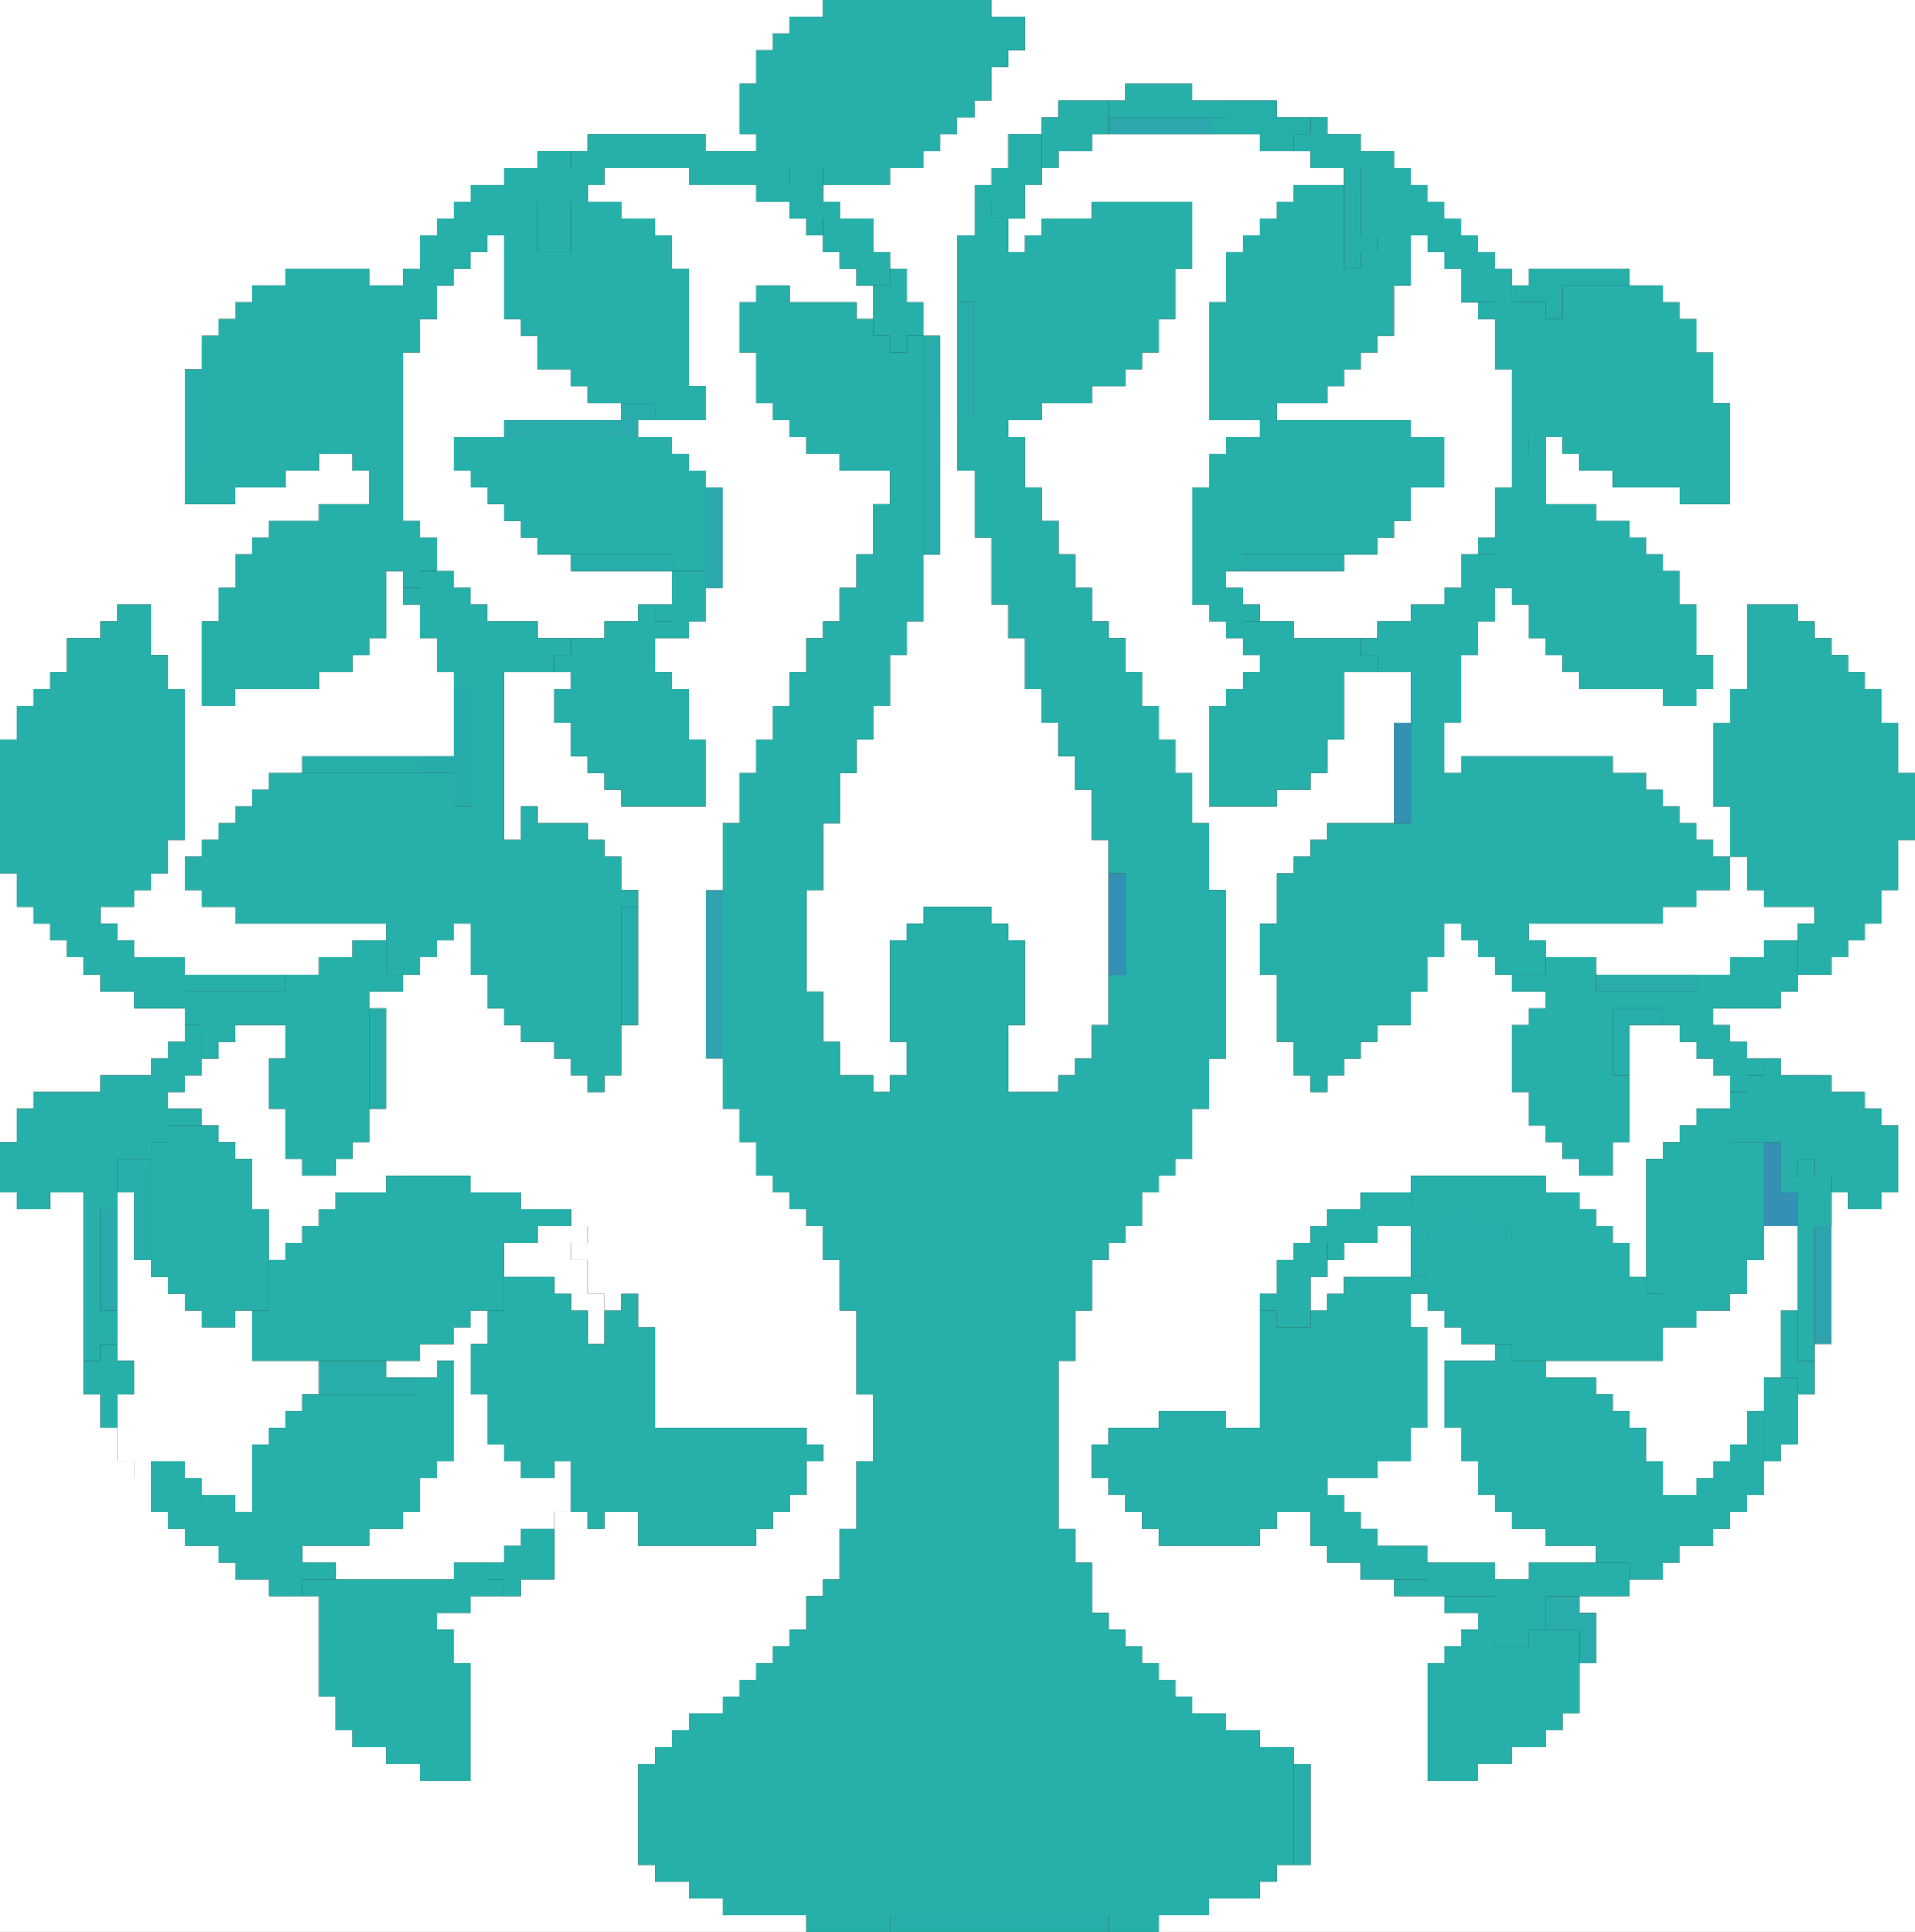 <svg width="114" height="115"
     xmlns="http://www.w3.org/2000/svg" version="1.1">
<rect width="100%" height="100%" fill="#333333" stroke="none"/>
<style>path {fill-opacity:1; stroke:none;}</style>
<path d="M 43,63L 43,53L 42,53L 42,63Z" style="fill:rgb(46,162,174);"/>
<path d="M 109,80L 109,73L 108,73L 108,80Z" style="fill:rgb(46,162,174);"/>
<path d="M 0,0L 0,44L 1,44L 1,42L 2,42L 2,41L 3,41L 3,40L 4,40L 4,38L 6,38L 6,37L 7,37L 7,36L 9,36L 9,39L 10,39L 10,41L 11,41L 11,50L 10,50L 10,52L 9,52L 9,53L 8,53L 8,54L 6,54L 6,55L 7,55L 7,56L 8,56L 8,57L 11,57L 11,58L 19,58L 19,57L 21,57L 21,56L 23,56L 23,55L 14,55L 14,54L 12,54L 12,53L 11,53L 11,51L 12,51L 12,50L 13,50L 13,49L 14,49L 14,48L 15,48L 15,47L 16,47L 16,46L 18,46L 18,45L 27,45L 27,40L 26,40L 26,38L 25,38L 25,36L 24,36L 24,34L 23,34L 23,38L 22,38L 22,39L 21,39L 21,40L 19,40L 19,41L 14,41L 14,42L 12,42L 12,37L 13,37L 13,35L 14,35L 14,33L 15,33L 15,32L 16,32L 16,31L 19,31L 19,30L 22,30L 22,28L 21,28L 21,27L 19,27L 19,28L 17,28L 17,29L 14,29L 14,30L 11,30L 11,22L 12,22L 12,20L 13,20L 13,19L 14,19L 14,18L 15,18L 15,17L 17,17L 17,16L 22,16L 22,17L 24,17L 24,16L 25,16L 25,14L 26,14L 26,13L 27,13L 27,12L 28,12L 28,11L 30,11L 30,10L 32,10L 32,9L 35,9L 35,8L 42,8L 42,9L 45,9L 45,8L 44,8L 44,5L 45,5L 45,3L 46,3L 46,2L 47,2L 47,1L 49,1L 49,0Z" style="fill:rgb(255,255,255);"/>
<path d="M 2,54L 1,54L 1,52L 0,52L 0,68L 1,68L 1,66L 2,66L 2,65L 6,65L 6,64L 9,64L 9,63L 10,63L 10,62L 11,62L 11,60L 8,60L 8,59L 6,59L 6,58L 5,58L 5,57L 4,57L 4,56L 3,56L 3,55L 2,55Z" style="fill:rgb(255,255,255);"/>
<path d="M 37,77L 38,77L 38,79L 39,79L 39,85L 48,85L 48,86L 49,86L 49,87L 48,87L 48,89L 47,89L 47,90L 46,90L 46,91L 45,91L 45,92L 38,92L 38,90L 36,90L 36,91L 35,91L 35,90L 33,90L 33,94L 31,94L 31,95L 28,95L 28,96L 26,96L 26,97L 27,97L 27,99L 28,99L 28,106L 25,106L 25,105L 23,105L 23,104L 21,104L 21,103L 20,103L 20,101L 19,101L 19,95L 16,95L 16,94L 14,94L 14,93L 13,93L 13,92L 11,92L 11,91L 10,91L 10,90L 9,90L 9,88L 8,88L 8,87L 7,87L 7,85L 6,85L 6,83L 5,83L 5,71L 3,71L 3,72L 1,72L 1,71L 0,71L 0,115L 48,115L 48,114L 43,114L 43,113L 41,113L 41,112L 39,112L 39,111L 38,111L 38,105L 39,105L 39,104L 40,104L 40,103L 41,103L 41,102L 43,102L 43,101L 44,101L 44,100L 45,100L 45,99L 46,99L 46,98L 47,98L 47,97L 48,97L 48,95L 49,95L 49,94L 50,94L 50,91L 51,91L 51,87L 52,87L 52,83L 51,83L 51,78L 50,78L 50,75L 49,75L 49,73L 48,73L 48,72L 47,72L 47,71L 46,71L 46,70L 45,70L 45,68L 44,68L 44,66L 43,66L 43,63L 42,63L 42,53L 43,53L 43,49L 44,49L 44,46L 45,46L 45,44L 46,44L 46,42L 47,42L 47,40L 48,40L 48,38L 49,38L 49,37L 50,37L 50,35L 51,35L 51,33L 52,33L 52,30L 53,30L 53,28L 50,28L 50,27L 48,27L 48,26L 47,26L 47,25L 46,25L 46,24L 45,24L 45,21L 44,21L 44,18L 45,18L 45,17L 47,17L 47,18L 51,18L 51,19L 52,19L 52,17L 51,17L 51,16L 50,16L 50,15L 49,15L 49,14L 48,14L 48,13L 47,13L 47,12L 45,12L 45,11L 41,11L 41,10L 36,10L 36,11L 35,11L 35,12L 37,12L 37,13L 39,13L 39,14L 40,14L 40,16L 41,16L 41,23L 42,23L 42,25L 38,25L 38,26L 40,26L 40,27L 41,27L 41,28L 42,28L 42,29L 43,29L 43,35L 42,35L 42,37L 41,37L 41,38L 39,38L 39,40L 40,40L 40,41L 41,41L 41,44L 42,44L 42,48L 37,48L 37,47L 36,47L 36,46L 35,46L 35,45L 34,45L 34,43L 33,43L 33,41L 34,41L 34,40L 30,40L 30,50L 31,50L 31,48L 32,48L 32,49L 35,49L 35,50L 36,50L 36,51L 37,51L 37,53L 38,53L 38,61L 37,61L 37,64L 36,64L 36,65L 35,65L 35,64L 34,64L 34,63L 33,63L 33,62L 31,62L 31,61L 30,61L 30,60L 29,60L 29,58L 28,58L 28,55L 27,55L 27,56L 26,56L 26,57L 25,57L 25,58L 24,58L 24,59L 22,59L 22,60L 23,60L 23,66L 22,66L 22,68L 21,68L 21,69L 20,69L 20,70L 18,70L 18,69L 17,69L 17,66L 16,66L 16,63L 17,63L 17,61L 14,61L 14,62L 13,62L 13,63L 12,63L 12,64L 11,64L 11,65L 10,65L 10,66L 12,66L 12,67L 13,67L 13,68L 14,68L 14,69L 15,69L 15,72L 16,72L 16,75L 17,75L 17,74L 18,74L 18,73L 19,73L 19,72L 20,72L 20,71L 23,71L 23,70L 28,70L 28,71L 31,71L 31,72L 34,72L 34,73L 35,73L 35,74L 34,74L 34,75L 35,75L 35,77L 36,77L 36,78L 37,78Z" style="fill:rgb(255,255,255);"/>
<path d="M 9,88L 9,87L 11,87L 11,88L 12,88L 12,89L 14,89L 14,90L 15,90L 15,86L 16,86L 16,85L 17,85L 17,84L 18,84L 18,83L 19,83L 19,81L 15,81L 15,78L 14,78L 14,79L 12,79L 12,78L 11,78L 11,77L 10,77L 10,76L 9,76L 9,75L 8,75L 8,71L 7,71L 7,81L 8,81L 8,83L 7,83L 7,87L 8,87L 8,88Z" style="fill:rgb(255,255,255);"/>
<path d="M 22,92L 18,92L 18,93L 20,93L 20,94L 27,94L 27,93L 30,93L 30,92L 31,92L 31,91L 33,91L 33,90L 34,90L 34,87L 33,87L 33,88L 31,88L 31,87L 30,87L 30,86L 29,86L 29,83L 28,83L 28,80L 29,80L 29,78L 28,78L 28,79L 27,79L 27,80L 25,80L 25,81L 23,81L 23,82L 26,82L 26,81L 27,81L 27,87L 26,87L 26,88L 25,88L 25,90L 24,90L 24,91L 22,91Z" style="fill:rgb(255,255,255);"/>
<path d="M 34,34L 34,33L 32,33L 32,32L 31,32L 31,31L 30,31L 30,30L 29,30L 29,29L 28,29L 28,28L 27,28L 27,26L 30,26L 30,25L 37,25L 37,24L 35,24L 35,23L 34,23L 34,22L 32,22L 32,20L 31,20L 31,19L 30,19L 30,14L 29,14L 29,15L 28,15L 28,16L 27,16L 27,17L 26,17L 26,19L 25,19L 25,21L 24,21L 24,31L 25,31L 25,32L 26,32L 26,34L 27,34L 27,35L 28,35L 28,36L 29,36L 29,37L 32,37L 32,38L 36,38L 36,37L 38,37L 38,36L 40,36L 40,34Z" style="fill:rgb(255,255,255);"/>
<path d="M 35,75L 34,75L 34,74L 35,74L 35,73L 32,73L 32,74L 30,74L 30,76L 33,76L 33,77L 34,77L 34,78L 35,78L 35,80L 36,80L 36,77L 35,77Z" style="fill:rgb(255,255,255);"/>
<path d="M 54,64L 54,62L 53,62L 53,56L 54,56L 54,55L 55,55L 55,54L 59,54L 59,55L 60,55L 60,56L 61,56L 61,61L 60,61L 60,65L 63,65L 63,64L 64,64L 64,63L 65,63L 65,61L 66,61L 66,50L 65,50L 65,47L 64,47L 64,45L 63,45L 63,43L 62,43L 62,41L 61,41L 61,38L 60,38L 60,36L 59,36L 59,32L 58,32L 58,28L 57,28L 57,14L 58,14L 58,11L 59,11L 59,10L 60,10L 60,8L 62,8L 62,7L 63,7L 63,6L 67,6L 67,5L 71,5L 71,6L 76,6L 76,7L 79,7L 79,8L 81,8L 81,9L 83,9L 83,10L 84,10L 84,11L 85,11L 85,12L 86,12L 86,13L 87,13L 87,14L 88,14L 88,15L 89,15L 89,16L 90,16L 90,17L 91,17L 91,16L 97,16L 97,17L 99,17L 99,18L 100,18L 100,19L 101,19L 101,21L 102,21L 102,24L 103,24L 103,30L 100,30L 100,29L 96,29L 96,28L 94,28L 94,27L 93,27L 93,26L 92,26L 92,30L 95,30L 95,31L 97,31L 97,32L 98,32L 98,33L 99,33L 99,34L 100,34L 100,36L 101,36L 101,39L 102,39L 102,41L 101,41L 101,42L 99,42L 99,41L 94,41L 94,40L 93,40L 93,39L 92,39L 92,38L 91,38L 91,36L 90,36L 90,35L 89,35L 89,37L 88,37L 88,39L 87,39L 87,43L 86,43L 86,46L 87,46L 87,45L 96,45L 96,46L 98,46L 98,47L 99,47L 99,48L 100,48L 100,49L 101,49L 101,50L 102,50L 102,51L 103,51L 103,48L 102,48L 102,43L 103,43L 103,41L 104,41L 104,36L 107,36L 107,37L 108,37L 108,38L 109,38L 109,39L 110,39L 110,40L 111,40L 111,41L 112,41L 112,43L 113,43L 113,46L 114,46L 114,0L 59,0L 59,1L 61,1L 61,3L 60,3L 60,4L 59,4L 59,6L 58,6L 58,7L 57,7L 57,8L 56,8L 56,9L 55,9L 55,10L 53,10L 53,11L 49,11L 49,12L 50,12L 50,13L 52,13L 52,15L 53,15L 53,16L 54,16L 54,18L 55,18L 55,20L 56,20L 56,33L 55,33L 55,37L 54,37L 54,39L 53,39L 53,42L 52,42L 52,44L 51,44L 51,46L 50,46L 50,49L 49,49L 49,53L 48,53L 48,59L 49,59L 49,62L 50,62L 50,64L 52,64L 52,65L 53,65L 53,64Z" style="fill:rgb(255,255,255);"/>
<path d="M 62,13L 65,13L 65,12L 71,12L 71,16L 70,16L 70,19L 69,19L 69,21L 68,21L 68,22L 67,22L 67,23L 65,23L 65,24L 62,24L 62,25L 60,25L 60,26L 61,26L 61,29L 62,29L 62,31L 63,31L 63,33L 64,33L 64,35L 65,35L 65,37L 66,37L 66,38L 67,38L 67,40L 68,40L 68,42L 69,42L 69,44L 70,44L 70,46L 71,46L 71,49L 72,49L 72,53L 73,53L 73,63L 72,63L 72,66L 71,66L 71,69L 70,69L 70,70L 69,70L 69,71L 68,71L 68,73L 67,73L 67,74L 66,74L 66,75L 65,75L 65,78L 64,78L 64,81L 63,81L 63,91L 64,91L 64,93L 65,93L 65,96L 66,96L 66,97L 67,97L 67,98L 68,98L 68,99L 69,99L 69,100L 70,100L 70,101L 71,101L 71,102L 73,102L 73,103L 75,103L 75,104L 77,104L 77,105L 78,105L 78,111L 76,111L 76,112L 75,112L 75,113L 72,113L 72,114L 69,114L 69,115L 114,115L 114,50L 113,50L 113,53L 112,53L 112,55L 111,55L 111,56L 110,56L 110,57L 109,57L 109,58L 107,58L 107,59L 106,59L 106,60L 102,60L 102,61L 103,61L 103,62L 104,62L 104,63L 106,63L 106,64L 109,64L 109,65L 111,65L 111,66L 112,66L 112,67L 113,67L 113,71L 112,71L 112,72L 110,72L 110,71L 109,71L 109,80L 108,80L 108,83L 107,83L 107,86L 106,86L 106,87L 105,87L 105,89L 104,89L 104,90L 103,90L 103,91L 102,91L 102,92L 100,92L 100,93L 99,93L 99,94L 97,94L 97,95L 94,95L 94,96L 95,96L 95,99L 94,99L 94,102L 93,102L 93,103L 92,103L 92,104L 90,104L 90,105L 88,105L 88,106L 85,106L 85,99L 86,99L 86,98L 87,98L 87,97L 88,97L 88,96L 86,96L 86,95L 83,95L 83,94L 81,94L 81,93L 79,93L 79,92L 78,92L 78,90L 76,90L 76,91L 75,91L 75,92L 69,92L 69,91L 68,91L 68,90L 67,90L 67,89L 66,89L 66,88L 65,88L 65,86L 66,86L 66,85L 69,85L 69,84L 73,84L 73,85L 75,85L 75,77L 76,77L 76,75L 77,75L 77,74L 78,74L 78,73L 79,73L 79,72L 81,72L 81,71L 84,71L 84,70L 92,70L 92,71L 94,71L 94,72L 95,72L 95,73L 96,73L 96,74L 97,74L 97,76L 98,76L 98,69L 99,69L 99,68L 100,68L 100,67L 101,67L 101,66L 103,66L 103,64L 102,64L 102,63L 101,63L 101,62L 100,62L 100,61L 97,61L 97,68L 96,68L 96,70L 94,70L 94,69L 93,69L 93,68L 92,68L 92,67L 91,67L 91,65L 90,65L 90,61L 91,61L 91,60L 92,60L 92,59L 90,59L 90,58L 89,58L 89,57L 88,57L 88,56L 87,56L 87,55L 86,55L 86,57L 85,57L 85,59L 84,59L 84,61L 82,61L 82,62L 81,62L 81,63L 80,63L 80,64L 79,64L 79,65L 78,65L 78,64L 77,64L 77,62L 76,62L 76,58L 75,58L 75,55L 76,55L 76,52L 77,52L 77,51L 78,51L 78,50L 79,50L 79,49L 83,49L 83,43L 84,43L 84,40L 80,40L 80,44L 79,44L 79,46L 78,46L 78,47L 76,47L 76,48L 72,48L 72,42L 73,42L 73,41L 74,41L 74,40L 75,40L 75,39L 74,39L 74,38L 73,38L 73,37L 72,37L 72,36L 71,36L 71,29L 72,29L 72,27L 73,27L 73,26L 75,26L 75,25L 72,25L 72,18L 73,18L 73,15L 74,15L 74,14L 75,14L 75,13L 76,13L 76,12L 77,12L 77,11L 80,11L 80,10L 78,10L 78,9L 75,9L 75,8L 65,8L 65,9L 63,9L 63,10L 62,10L 62,11L 61,11L 61,13L 60,13L 60,15L 61,15L 61,14L 62,14Z" style="fill:rgb(255,255,255);"/>
<path d="M 73,34L 73,35L 74,35L 74,36L 75,36L 75,37L 77,37L 77,38L 82,38L 82,37L 84,37L 84,36L 86,36L 86,35L 87,35L 87,33L 88,33L 88,32L 89,32L 89,29L 90,29L 90,22L 89,22L 89,19L 88,19L 88,18L 87,18L 87,16L 86,16L 86,15L 85,15L 85,14L 84,14L 84,17L 83,17L 83,20L 82,20L 82,21L 81,21L 81,22L 80,22L 80,23L 79,23L 79,24L 76,24L 76,25L 84,25L 84,26L 86,26L 86,29L 84,29L 84,31L 83,31L 83,32L 82,32L 82,33L 80,33L 80,34Z" style="fill:rgb(255,255,255);"/>
<path d="M 84,76L 84,73L 82,73L 82,74L 80,74L 80,75L 79,75L 79,76L 78,76L 78,78L 79,78L 79,77L 80,77L 80,76Z" style="fill:rgb(255,255,255);"/>
<path d="M 82,88L 79,88L 79,89L 80,89L 80,90L 81,90L 81,91L 82,91L 82,92L 85,92L 85,93L 89,93L 89,94L 91,94L 91,93L 95,93L 95,92L 92,92L 92,91L 90,91L 90,90L 89,90L 89,89L 88,89L 88,87L 87,87L 87,85L 86,85L 86,81L 89,81L 89,80L 87,80L 87,79L 86,79L 86,78L 85,78L 85,77L 84,77L 84,79L 85,79L 85,85L 84,85L 84,87L 82,87Z" style="fill:rgb(255,255,255);"/>
<path d="M 91,55L 91,56L 92,56L 92,57L 95,57L 95,58L 103,58L 103,57L 105,57L 105,56L 107,56L 107,55L 108,55L 108,54L 105,54L 105,53L 104,53L 104,51L 103,51L 103,53L 101,53L 101,54L 99,54L 99,55Z" style="fill:rgb(255,255,255);"/>
<path d="M 92,81L 92,82L 95,82L 95,83L 96,83L 96,84L 97,84L 97,85L 98,85L 98,87L 99,87L 99,89L 101,89L 101,88L 102,88L 102,87L 103,87L 103,86L 104,86L 104,84L 105,84L 105,82L 106,82L 106,78L 107,78L 107,73L 105,73L 105,75L 104,75L 104,77L 103,77L 103,78L 101,78L 101,79L 99,79L 99,81Z" style="fill:rgb(255,255,255);"/>
<path d="M 67,52L 66,52L 66,58L 67,58Z" style="fill:rgb(53,145,180);"/>
<path d="M 84,43L 83,43L 83,49L 84,49Z" style="fill:rgb(53,145,180);"/>
<path d="M 107,73L 107,71L 106,71L 106,68L 105,68L 105,73Z" style="fill:rgb(53,145,180);"/>
<path d="M 23,81L 19,81L 19,83L 25,83L 25,82L 23,82Z" style="fill:rgb(40,173,170);"/>
<path d="M 101,58L 95,58L 95,59L 101,59Z" style="fill:rgb(40,173,170);"/>
<path d="M 39,24L 37,24L 37,25L 30,25L 30,26L 38,26L 38,25L 39,25Z" style="fill:rgb(41,172,171);"/>
<path d="M 94,95L 92,95L 92,97L 94,97L 94,99L 95,99L 95,96L 94,96Z" style="fill:rgb(41,172,171);"/>
<path d="M 25,45L 25,46L 27,46L 27,48L 28,48L 28,41L 27,41L 27,45Z" style="fill:rgb(40,172,171);"/>
<path d="M 7,78L 7,72L 6,72L 6,78Z" style="fill:rgb(42,170,172);"/>
<path d="M 43,29L 42,29L 42,35L 43,35Z" style="fill:rgb(42,170,172);"/>
<path d="M 72,7L 66,7L 66,8L 72,8Z" style="fill:rgb(43,167,173);"/>
<path d="M 7,71L 8,71L 8,75L 9,75L 9,69L 7,69Z" style="fill:rgb(39,174,170);"/>
<path d="M 12,22L 11,22L 11,28L 12,28Z" style="fill:rgb(39,174,170);"/>
<path d="M 23,60L 22,60L 22,66L 23,66Z" style="fill:rgb(39,174,170);"/>
<path d="M 34,33L 34,34L 40,34L 40,33Z" style="fill:rgb(39,174,170);"/>
<path d="M 38,54L 37,54L 37,61L 38,61Z" style="fill:rgb(39,174,170);"/>
<path d="M 66,114L 53,114L 53,115L 66,115Z" style="fill:rgb(39,174,170);"/>
<path d="M 56,33L 56,20L 55,20L 55,33Z" style="fill:rgb(39,174,170);"/>
<path d="M 58,25L 58,18L 57,18L 57,25Z" style="fill:rgb(39,174,170);"/>
<path d="M 80,33L 74,33L 74,34L 80,34Z" style="fill:rgb(39,174,170);"/>
<path d="M 78,111L 78,105L 77,105L 77,111Z" style="fill:rgb(39,174,170);"/>
<path d="M 86,73L 85,73L 85,74L 90,74L 90,73L 88,73L 88,72L 86,72Z" style="fill:rgb(39,174,170);"/>
<path d="M 99,60L 96,60L 96,64L 97,64L 97,61L 99,61Z" style="fill:rgb(39,174,170);"/>
<path d="M 17,58L 11,58L 11,59L 17,59Z" style="fill:rgb(39,175,169);"/>
<path d="M 27,17L 27,16L 28,16L 28,15L 29,15L 29,14L 28,14L 28,12L 27,12L 27,13L 26,13L 26,17Z" style="fill:rgb(39,175,169);"/>
<path d="M 32,15L 34,15L 34,12L 32,12Z" style="fill:rgb(39,175,169);"/>
<path d="M 53,17L 53,15L 52,15L 52,13L 49,13L 49,15L 50,15L 50,16L 51,16L 51,17Z" style="fill:rgb(39,175,169);"/>
<path d="M 107,78L 106,78L 106,82L 107,82L 107,83L 108,83L 108,81L 107,81Z" style="fill:rgb(39,175,169);"/>
<path d="M 18,45L 18,46L 25,46L 25,45Z" style="fill:rgb(38,175,169);"/>
<path d="M 50,12L 49,12L 49,10L 47,10L 47,11L 45,11L 45,12L 47,12L 47,13L 48,13L 48,14L 49,14L 49,13L 50,13Z" style="fill:rgb(38,175,169);"/>
<path d="M 78,7L 76,7L 76,6L 73,6L 73,7L 72,7L 72,8L 75,8L 75,9L 77,9L 77,8L 78,8Z" style="fill:rgb(38,175,169);"/>
<path d="M 81,11L 80,11L 80,16L 81,16L 81,15L 82,15L 82,14L 81,14Z" style="fill:rgb(38,175,169);"/>
<path d="M 93,19L 93,17L 97,17L 97,16L 91,16L 91,17L 90,17L 90,18L 92,18L 92,19Z" style="fill:rgb(38,175,169);"/>
<path d="M 8,60L 11,60L 11,57L 8,57L 8,56L 7,56L 7,55L 6,55L 6,54L 8,54L 8,53L 9,53L 9,52L 10,52L 10,50L 11,50L 11,41L 10,41L 10,39L 9,39L 9,36L 7,36L 7,37L 6,37L 6,38L 4,38L 4,40L 3,40L 3,41L 2,41L 2,42L 1,42L 1,44L 0,44L 0,52L 1,52L 1,54L 2,54L 2,55L 3,55L 3,56L 4,56L 4,57L 5,57L 5,58L 6,58L 6,59L 8,59Z" style="fill:rgb(38,176,169);"/>
<path d="M 12,61L 11,61L 11,62L 10,62L 10,63L 9,63L 9,64L 6,64L 6,65L 2,65L 2,66L 1,66L 1,68L 0,68L 0,71L 1,71L 1,72L 3,72L 3,71L 5,71L 5,72L 7,72L 7,69L 9,69L 9,68L 10,68L 10,67L 12,67L 12,66L 10,66L 10,65L 11,65L 11,64L 12,64Z" style="fill:rgb(38,176,169);"/>
<path d="M 7,78L 6,78L 6,72L 5,72L 5,81L 6,81L 6,80L 7,80Z" style="fill:rgb(38,176,169);"/>
<path d="M 7,85L 7,83L 8,83L 8,81L 7,81L 7,80L 6,80L 6,81L 5,81L 5,83L 6,83L 6,85Z" style="fill:rgb(38,176,169);"/>
<path d="M 10,68L 9,68L 9,76L 10,76L 10,77L 11,77L 11,78L 12,78L 12,79L 14,79L 14,78L 16,78L 16,72L 15,72L 15,69L 14,69L 14,68L 13,68L 13,67L 10,67Z" style="fill:rgb(38,176,169);"/>
<path d="M 12,90L 12,88L 11,88L 11,87L 9,87L 9,90L 10,90L 10,91L 11,91L 11,90Z" style="fill:rgb(38,176,169);"/>
<path d="M 26,14L 25,14L 25,16L 24,16L 24,17L 22,17L 22,16L 17,16L 17,17L 15,17L 15,18L 14,18L 14,19L 13,19L 13,20L 12,20L 12,28L 11,28L 11,30L 14,30L 14,29L 17,29L 17,28L 19,28L 19,27L 21,27L 21,28L 22,28L 22,30L 19,30L 19,31L 16,31L 16,32L 15,32L 15,33L 14,33L 14,35L 13,35L 13,37L 12,37L 12,42L 14,42L 14,41L 19,41L 19,40L 21,40L 21,39L 22,39L 22,38L 23,38L 23,34L 24,34L 24,35L 25,35L 25,34L 26,34L 26,32L 25,32L 25,31L 24,31L 24,21L 25,21L 25,19L 26,19Z" style="fill:rgb(38,176,169);"/>
<path d="M 11,61L 12,61L 12,63L 13,63L 13,62L 14,62L 14,61L 17,61L 17,63L 16,63L 16,66L 17,66L 17,69L 18,69L 18,70L 20,70L 20,69L 21,69L 21,68L 22,68L 22,59L 24,59L 24,58L 23,58L 23,56L 21,56L 21,57L 19,57L 19,58L 17,58L 17,59L 11,59Z" style="fill:rgb(38,176,169);"/>
<path d="M 25,35L 24,35L 24,36L 25,36L 25,38L 26,38L 26,40L 27,40L 27,41L 28,41L 28,48L 27,48L 27,46L 16,46L 16,47L 15,47L 15,48L 14,48L 14,49L 13,49L 13,50L 12,50L 12,51L 11,51L 11,53L 12,53L 12,54L 14,54L 14,55L 23,55L 23,58L 25,58L 25,57L 26,57L 26,56L 27,56L 27,55L 28,55L 28,58L 29,58L 29,60L 30,60L 30,61L 31,61L 31,62L 33,62L 33,63L 34,63L 34,64L 35,64L 35,65L 36,65L 36,64L 37,64L 37,54L 38,54L 38,53L 37,53L 37,51L 36,51L 36,50L 35,50L 35,49L 32,49L 32,48L 31,48L 31,50L 30,50L 30,40L 33,40L 33,39L 34,39L 34,38L 32,38L 32,37L 29,37L 29,36L 28,36L 28,35L 27,35L 27,34L 25,34Z" style="fill:rgb(38,176,169);"/>
<path d="M 11,92L 13,92L 13,93L 14,93L 14,94L 16,94L 16,95L 18,95L 18,94L 20,94L 20,93L 18,93L 18,92L 22,92L 22,91L 24,91L 24,90L 25,90L 25,88L 26,88L 26,87L 27,87L 27,81L 26,81L 26,82L 25,82L 25,83L 18,83L 18,84L 17,84L 17,85L 16,85L 16,86L 15,86L 15,90L 14,90L 14,89L 12,89L 12,90L 11,90Z" style="fill:rgb(38,176,169);"/>
<path d="M 34,72L 31,72L 31,71L 28,71L 28,70L 23,70L 23,71L 20,71L 20,72L 19,72L 19,73L 18,73L 18,74L 17,74L 17,75L 16,75L 16,78L 15,78L 15,81L 25,81L 25,80L 27,80L 27,79L 28,79L 28,78L 30,78L 30,74L 32,74L 32,73L 34,73Z" style="fill:rgb(38,176,169);"/>
<path d="M 30,94L 29,94L 29,93L 27,93L 27,94L 18,94L 18,95L 19,95L 19,101L 20,101L 20,103L 21,103L 21,104L 23,104L 23,105L 25,105L 25,106L 28,106L 28,99L 27,99L 27,97L 26,97L 26,96L 28,96L 28,95L 30,95Z" style="fill:rgb(38,176,169);"/>
<path d="M 41,16L 40,16L 40,14L 39,14L 39,13L 37,13L 37,12L 35,12L 35,11L 36,11L 36,10L 34,10L 34,9L 32,9L 32,10L 30,10L 30,11L 28,11L 28,14L 30,14L 30,19L 31,19L 31,20L 32,20L 32,22L 34,22L 34,23L 35,23L 35,24L 39,24L 39,25L 42,25L 42,23L 41,23ZM 34,15L 32,15L 32,12L 34,12Z" style="fill:rgb(38,176,169);"/>
<path d="M 40,26L 27,26L 27,28L 28,28L 28,29L 29,29L 29,30L 30,30L 30,31L 31,31L 31,32L 32,32L 32,33L 40,33L 40,34L 42,34L 42,28L 41,28L 41,27L 40,27Z" style="fill:rgb(38,176,169);"/>
<path d="M 36,80L 35,80L 35,78L 34,78L 34,77L 33,77L 33,76L 30,76L 30,78L 29,78L 29,80L 28,80L 28,83L 29,83L 29,86L 30,86L 30,87L 31,87L 31,88L 33,88L 33,87L 34,87L 34,90L 35,90L 35,91L 36,91L 36,90L 38,90L 38,92L 45,92L 45,91L 46,91L 46,90L 47,90L 47,89L 48,89L 48,87L 49,87L 49,86L 48,86L 48,85L 39,85L 39,79L 38,79L 38,77L 37,77L 37,78L 36,78Z" style="fill:rgb(38,176,169);"/>
<path d="M 31,95L 31,94L 33,94L 33,91L 31,91L 31,92L 30,92L 30,93L 29,93L 29,94L 30,94L 30,95Z" style="fill:rgb(38,176,169);"/>
<path d="M 41,11L 43,11L 43,9L 42,9L 42,8L 35,8L 35,9L 34,9L 34,10L 41,10Z" style="fill:rgb(38,176,169);"/>
<path d="M 39,36L 38,36L 38,37L 36,37L 36,38L 34,38L 34,39L 33,39L 33,40L 34,40L 34,41L 33,41L 33,43L 34,43L 34,45L 35,45L 35,46L 36,46L 36,47L 37,47L 37,48L 42,48L 42,44L 41,44L 41,41L 40,41L 40,40L 39,40L 39,38L 40,38L 40,37L 39,37Z" style="fill:rgb(38,176,169);"/>
<path d="M 77,104L 75,104L 75,103L 73,103L 73,102L 71,102L 71,101L 70,101L 70,100L 69,100L 69,99L 68,99L 68,98L 67,98L 67,97L 66,97L 66,96L 65,96L 65,93L 64,93L 64,91L 63,91L 63,81L 64,81L 64,78L 65,78L 65,75L 66,75L 66,74L 67,74L 67,73L 68,73L 68,71L 69,71L 69,70L 70,70L 70,69L 71,69L 71,66L 72,66L 72,63L 73,63L 73,53L 72,53L 72,49L 71,49L 71,46L 70,46L 70,44L 69,44L 69,42L 68,42L 68,40L 67,40L 67,38L 66,38L 66,37L 65,37L 65,35L 64,35L 64,33L 63,33L 63,31L 62,31L 62,29L 61,29L 61,26L 60,26L 60,25L 62,25L 62,24L 65,24L 65,23L 67,23L 67,22L 68,22L 68,21L 69,21L 69,19L 70,19L 70,16L 71,16L 71,12L 65,12L 65,13L 62,13L 62,14L 61,14L 61,15L 60,15L 60,13L 59,13L 59,12L 58,12L 58,14L 57,14L 57,18L 58,18L 58,25L 57,25L 57,28L 58,28L 58,32L 59,32L 59,36L 60,36L 60,38L 61,38L 61,41L 62,41L 62,43L 63,43L 63,45L 64,45L 64,47L 65,47L 65,50L 66,50L 66,52L 67,52L 67,58L 66,58L 66,61L 65,61L 65,63L 64,63L 64,64L 63,64L 63,65L 60,65L 60,61L 61,61L 61,56L 60,56L 60,55L 59,55L 59,54L 55,54L 55,55L 54,55L 54,56L 53,56L 53,62L 54,62L 54,64L 53,64L 53,65L 52,65L 52,64L 50,64L 50,62L 49,62L 49,59L 48,59L 48,53L 49,53L 49,49L 50,49L 50,46L 51,46L 51,44L 52,44L 52,42L 53,42L 53,39L 54,39L 54,37L 55,37L 55,20L 54,20L 54,21L 53,21L 53,20L 52,20L 52,19L 51,19L 51,18L 47,18L 47,17L 45,17L 45,18L 44,18L 44,21L 45,21L 45,24L 46,24L 46,25L 47,25L 47,26L 48,26L 48,27L 50,27L 50,28L 53,28L 53,30L 52,30L 52,33L 51,33L 51,35L 50,35L 50,37L 49,37L 49,38L 48,38L 48,40L 47,40L 47,42L 46,42L 46,44L 45,44L 45,46L 44,46L 44,49L 43,49L 43,66L 44,66L 44,68L 45,68L 45,70L 46,70L 46,71L 47,71L 47,72L 48,72L 48,73L 49,73L 49,75L 50,75L 50,78L 51,78L 51,83L 52,83L 52,87L 51,87L 51,91L 50,91L 50,94L 49,94L 49,95L 48,95L 48,97L 47,97L 47,98L 46,98L 46,99L 45,99L 45,100L 44,100L 44,101L 43,101L 43,102L 41,102L 41,103L 40,103L 40,104L 39,104L 39,105L 38,105L 38,111L 39,111L 39,112L 41,112L 41,113L 43,113L 43,114L 48,114L 48,115L 53,115L 53,114L 66,114L 66,115L 69,115L 69,114L 72,114L 72,113L 75,113L 75,112L 76,112L 76,111L 77,111Z" style="fill:rgb(38,176,169);"/>
<path d="M 40,36L 39,36L 39,37L 40,37L 40,38L 41,38L 41,37L 42,37L 42,34L 40,34Z" style="fill:rgb(38,176,169);"/>
<path d="M 49,0L 49,1L 47,1L 47,2L 46,2L 46,3L 45,3L 45,5L 44,5L 44,8L 45,8L 45,9L 43,9L 43,11L 47,11L 47,10L 49,10L 49,11L 53,11L 53,10L 55,10L 55,9L 56,9L 56,8L 57,8L 57,7L 58,7L 58,6L 59,6L 59,4L 60,4L 60,3L 61,3L 61,1L 59,1L 59,0Z" style="fill:rgb(38,176,169);"/>
<path d="M 52,20L 53,20L 53,21L 54,21L 54,20L 55,20L 55,18L 54,18L 54,16L 53,16L 53,17L 52,17Z" style="fill:rgb(38,176,169);"/>
<path d="M 60,8L 60,10L 59,10L 59,11L 58,11L 58,12L 59,12L 59,13L 61,13L 61,11L 62,11L 62,8Z" style="fill:rgb(38,176,169);"/>
<path d="M 63,10L 63,9L 65,9L 65,8L 66,8L 66,6L 63,6L 63,7L 62,7L 62,10Z" style="fill:rgb(38,176,169);"/>
<path d="M 67,5L 67,6L 66,6L 66,7L 73,7L 73,6L 71,6L 71,5Z" style="fill:rgb(38,176,169);"/>
<path d="M 85,92L 82,92L 82,91L 81,91L 81,90L 80,90L 80,89L 79,89L 79,88L 82,88L 82,87L 84,87L 84,85L 85,85L 85,79L 84,79L 84,77L 85,77L 85,76L 80,76L 80,77L 79,77L 79,78L 78,78L 78,79L 76,79L 76,78L 75,78L 75,85L 73,85L 73,84L 69,84L 69,85L 66,85L 66,86L 65,86L 65,88L 66,88L 66,89L 67,89L 67,90L 68,90L 68,91L 69,91L 69,92L 75,92L 75,91L 76,91L 76,90L 78,90L 78,92L 79,92L 79,93L 81,93L 81,94L 85,94Z" style="fill:rgb(38,176,169);"/>
<path d="M 75,36L 74,36L 74,35L 73,35L 73,34L 74,34L 74,33L 82,33L 82,32L 83,32L 83,31L 84,31L 84,29L 86,29L 86,26L 84,26L 84,25L 75,25L 75,26L 73,26L 73,27L 72,27L 72,29L 71,29L 71,36L 72,36L 72,37L 73,37L 73,38L 74,38L 74,37L 75,37Z" style="fill:rgb(38,176,169);"/>
<path d="M 74,37L 74,39L 75,39L 75,40L 74,40L 74,41L 73,41L 73,42L 72,42L 72,48L 76,48L 76,47L 78,47L 78,46L 79,46L 79,44L 80,44L 80,40L 82,40L 82,39L 81,39L 81,38L 77,38L 77,37Z" style="fill:rgb(38,176,169);"/>
<path d="M 89,18L 89,15L 88,15L 88,14L 87,14L 87,13L 86,13L 86,12L 85,12L 85,11L 84,11L 84,10L 81,10L 81,14L 82,14L 82,15L 81,15L 81,16L 80,16L 80,11L 77,11L 77,12L 76,12L 76,13L 75,13L 75,14L 74,14L 74,15L 73,15L 73,18L 72,18L 72,25L 76,25L 76,24L 79,24L 79,23L 80,23L 80,22L 81,22L 81,21L 82,21L 82,20L 83,20L 83,17L 84,17L 84,14L 85,14L 85,15L 86,15L 86,16L 87,16L 87,18Z" style="fill:rgb(38,176,169);"/>
<path d="M 92,58L 92,56L 91,56L 91,55L 99,55L 99,54L 101,54L 101,53L 103,53L 103,51L 102,51L 102,50L 101,50L 101,49L 100,49L 100,48L 99,48L 99,47L 98,47L 98,46L 96,46L 96,45L 87,45L 87,46L 86,46L 86,43L 87,43L 87,39L 88,39L 88,37L 89,37L 89,33L 87,33L 87,35L 86,35L 86,36L 84,36L 84,37L 82,37L 82,38L 81,38L 81,39L 82,39L 82,40L 84,40L 84,49L 79,49L 79,50L 78,50L 78,51L 77,51L 77,52L 76,52L 76,55L 75,55L 75,58L 76,58L 76,62L 77,62L 77,64L 78,64L 78,65L 79,65L 79,64L 80,64L 80,63L 81,63L 81,62L 82,62L 82,61L 84,61L 84,59L 85,59L 85,57L 86,57L 86,55L 87,55L 87,56L 88,56L 88,57L 89,57L 89,58Z" style="fill:rgb(38,176,169);"/>
<path d="M 79,74L 77,74L 77,75L 76,75L 76,77L 75,77L 75,78L 76,78L 76,79L 78,79L 78,76L 79,76Z" style="fill:rgb(38,176,169);"/>
<path d="M 79,7L 78,7L 78,8L 77,8L 77,9L 78,9L 78,10L 80,10L 80,11L 81,11L 81,10L 83,10L 83,9L 81,9L 81,8L 79,8Z" style="fill:rgb(38,176,169);"/>
<path d="M 79,73L 78,73L 78,74L 79,74L 79,75L 80,75L 80,74L 82,74L 82,73L 84,73L 84,74L 85,74L 85,73L 86,73L 86,72L 84,72L 84,71L 81,71L 81,72L 79,72Z" style="fill:rgb(38,176,169);"/>
<path d="M 95,72L 94,72L 94,71L 92,71L 92,70L 84,70L 84,72L 88,72L 88,73L 90,73L 90,74L 84,74L 84,76L 85,76L 85,78L 86,78L 86,79L 87,79L 87,80L 90,80L 90,81L 99,81L 99,77L 98,77L 98,76L 97,76L 97,74L 96,74L 96,73L 95,73Z" style="fill:rgb(38,176,169);"/>
<path d="M 91,93L 91,94L 89,94L 89,93L 85,93L 85,94L 83,94L 83,95L 89,95L 89,98L 91,98L 91,97L 92,97L 92,95L 97,95L 97,93Z" style="fill:rgb(38,176,169);"/>
<path d="M 94,102L 94,97L 91,97L 91,98L 89,98L 89,95L 86,95L 86,96L 88,96L 88,97L 87,97L 87,98L 86,98L 86,99L 85,99L 85,106L 88,106L 88,105L 90,105L 90,104L 92,104L 92,103L 93,103L 93,102Z" style="fill:rgb(38,176,169);"/>
<path d="M 98,85L 97,85L 97,84L 96,84L 96,83L 95,83L 95,82L 92,82L 92,81L 90,81L 90,80L 89,80L 89,81L 86,81L 86,85L 87,85L 87,87L 88,87L 88,89L 89,89L 89,90L 90,90L 90,91L 92,91L 92,92L 95,92L 95,93L 97,93L 97,94L 99,94L 99,93L 100,93L 100,92L 102,92L 102,91L 103,91L 103,87L 102,87L 102,88L 101,88L 101,89L 99,89L 99,87L 98,87Z" style="fill:rgb(38,176,169);"/>
<path d="M 90,16L 89,16L 89,18L 88,18L 88,19L 89,19L 89,22L 90,22L 90,26L 91,26L 91,27L 92,27L 92,26L 93,26L 93,27L 94,27L 94,28L 96,28L 96,29L 100,29L 100,30L 103,30L 103,24L 102,24L 102,21L 101,21L 101,19L 100,19L 100,18L 99,18L 99,17L 93,17L 93,19L 92,19L 92,18L 90,18Z" style="fill:rgb(38,176,169);"/>
<path d="M 89,32L 88,32L 88,33L 89,33L 89,35L 90,35L 90,36L 91,36L 91,38L 92,38L 92,39L 93,39L 93,40L 94,40L 94,41L 99,41L 99,42L 101,42L 101,41L 102,41L 102,39L 101,39L 101,36L 100,36L 100,34L 99,34L 99,33L 98,33L 98,32L 97,32L 97,31L 95,31L 95,30L 92,30L 92,27L 91,27L 91,26L 90,26L 90,29L 89,29Z" style="fill:rgb(38,176,169);"/>
<path d="M 104,65L 104,64L 105,64L 105,63L 104,63L 104,62L 103,62L 103,61L 102,61L 102,60L 103,60L 103,58L 101,58L 101,59L 95,59L 95,57L 92,57L 92,58L 90,58L 90,59L 92,59L 92,60L 91,60L 91,61L 90,61L 90,65L 91,65L 91,67L 92,67L 92,68L 93,68L 93,69L 94,69L 94,70L 96,70L 96,68L 97,68L 97,64L 96,64L 96,60L 99,60L 99,61L 100,61L 100,62L 101,62L 101,63L 102,63L 102,64L 103,64L 103,65Z" style="fill:rgb(38,176,169);"/>
<path d="M 101,66L 101,67L 100,67L 100,68L 99,68L 99,69L 98,69L 98,77L 99,77L 99,79L 101,79L 101,78L 103,78L 103,77L 104,77L 104,75L 105,75L 105,68L 103,68L 103,66Z" style="fill:rgb(38,176,169);"/>
<path d="M 108,37L 107,37L 107,36L 104,36L 104,41L 103,41L 103,43L 102,43L 102,48L 103,48L 103,51L 104,51L 104,53L 105,53L 105,54L 108,54L 108,55L 107,55L 107,58L 109,58L 109,57L 110,57L 110,56L 111,56L 111,55L 112,55L 112,53L 113,53L 113,50L 114,50L 114,46L 113,46L 113,43L 112,43L 112,41L 111,41L 111,40L 110,40L 110,39L 109,39L 109,38L 108,38Z" style="fill:rgb(38,176,169);"/>
<path d="M 106,60L 106,59L 107,59L 107,56L 105,56L 105,57L 103,57L 103,60Z" style="fill:rgb(38,176,169);"/>
<path d="M 107,70L 107,69L 108,69L 108,70L 109,70L 109,71L 110,71L 110,72L 112,72L 112,71L 113,71L 113,67L 112,67L 112,66L 111,66L 111,65L 109,65L 109,64L 106,64L 106,63L 105,63L 105,64L 104,64L 104,65L 103,65L 103,68L 106,68L 106,70Z" style="fill:rgb(38,176,169);"/>
<path d="M 104,90L 104,89L 105,89L 105,84L 104,84L 104,86L 103,86L 103,90Z" style="fill:rgb(38,176,169);"/>
<path d="M 106,87L 106,86L 107,86L 107,82L 105,82L 105,87Z" style="fill:rgb(38,176,169);"/>
<path d="M 107,70L 106,70L 106,71L 107,71L 107,81L 108,81L 108,73L 109,73L 109,70L 108,70L 108,69L 107,69Z" style="fill:rgb(38,176,169);"/>
</svg>
